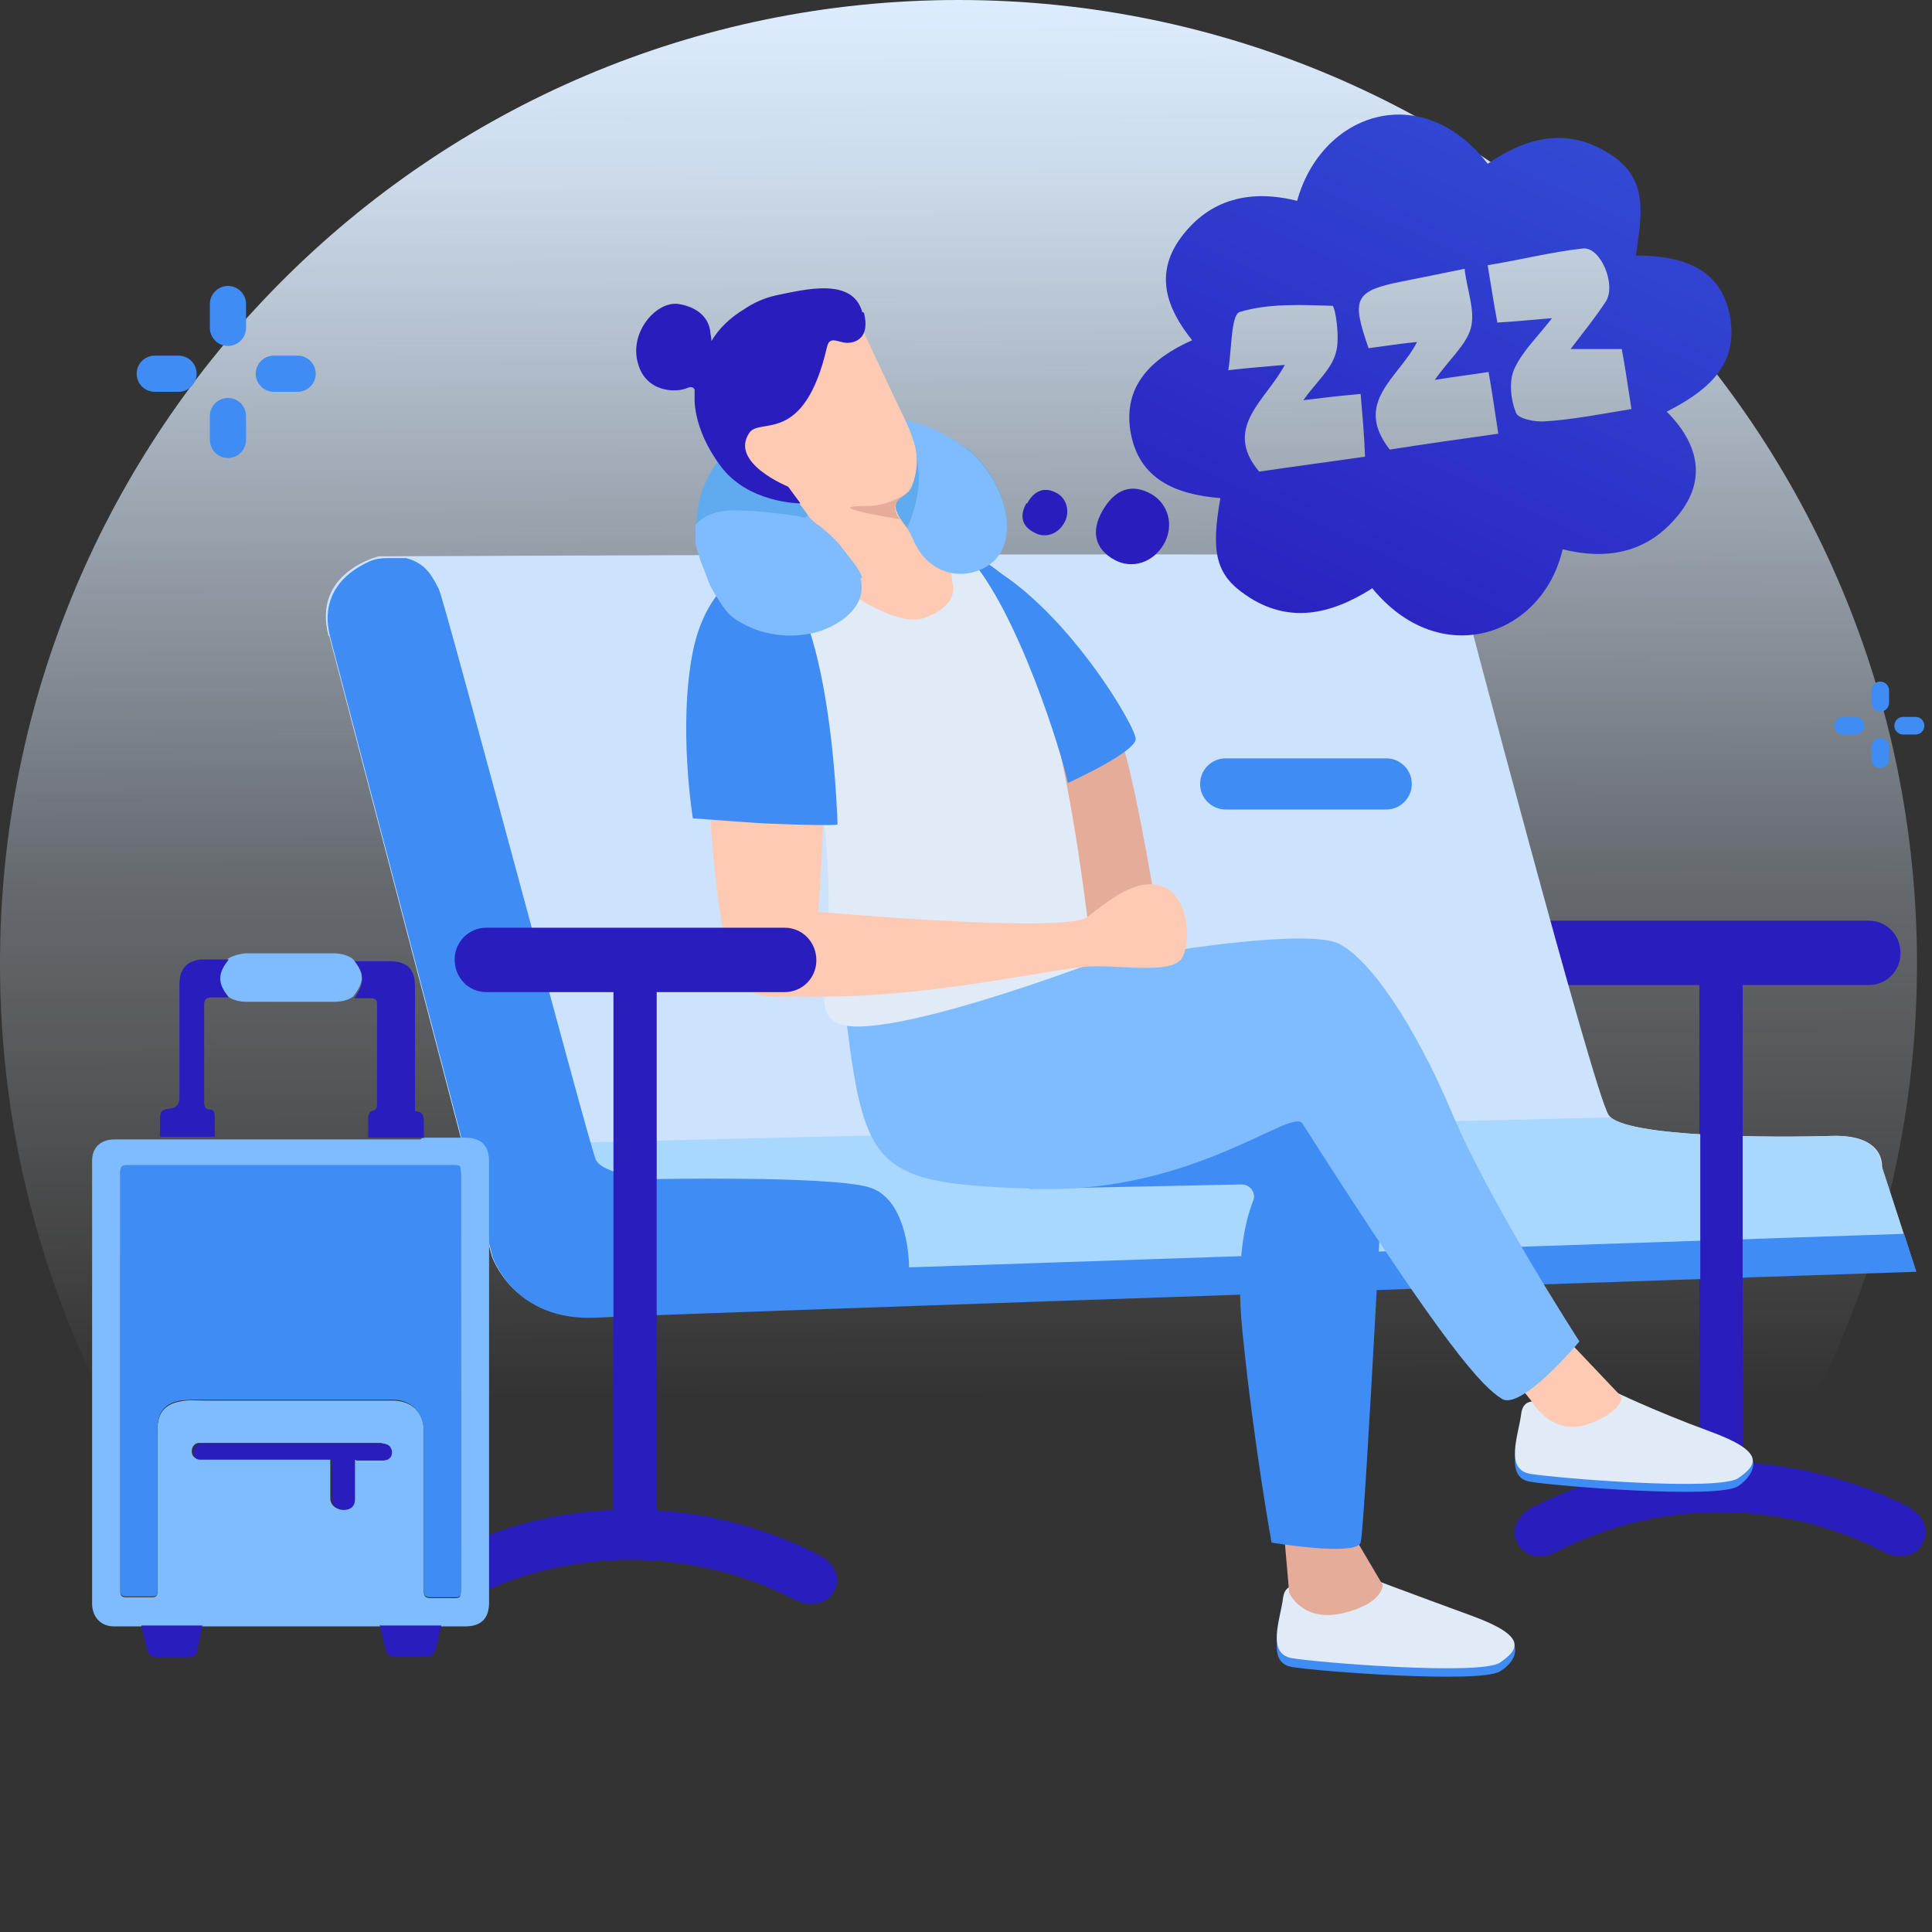 <svg width="215" height="215" viewBox="0 0 215 215" fill="none" xmlns="http://www.w3.org/2000/svg">
<rect x="0" y="0" width="215" height="215" fill="#333333" stroke="none"/>
<path d="M106.665 214.5C165.555 214.5 213.33 166.53 213.33 107.25C213.33 47.97 165.555 0 106.665 0C47.775 0 0 47.97 0 107.25C0 166.53 47.775 214.5 106.665 214.5Z" fill="url(#paint0_linear_321_143)"/>
<path d="M207.963 102.455H171.247C169.284 102.455 167.713 104.025 167.713 105.989C167.713 108.05 169.284 109.621 171.247 109.621H207.963C209.926 109.621 211.497 108.05 211.497 106.087C211.497 104.025 209.926 102.455 207.963 102.455Z" fill="#291DBE"/>
<path d="M212.675 167.835C206.785 164.792 200.404 163.123 193.925 162.731V107.56H189.115V162.731C182.734 163.025 176.255 164.792 170.364 167.835C168.696 168.719 168.107 170.584 168.892 171.762C168.892 171.762 168.892 171.86 168.99 171.959C169.775 173.235 171.542 173.529 172.917 172.842C184.501 166.756 198.343 166.756 209.927 172.842C211.301 173.529 213.068 173.235 213.853 171.959C213.853 171.959 213.853 171.86 213.952 171.762C214.737 170.486 214.148 168.621 212.479 167.835H212.675Z" fill="#291DBE"/>
<path d="M36.658 70.844L54.721 139.759C54.721 139.759 57.077 147.024 66.305 146.533C75.631 146.042 213.166 141.428 213.166 141.428L209.436 129.942C209.436 129.942 209.927 126.212 203.84 126.408C197.754 126.605 180.574 126.605 179.003 124.052C177.334 121.5 162.805 66.329 162.805 66.329C162.805 66.329 159.762 62.304 155.344 61.911C150.927 61.42 42.155 61.911 42.155 61.911C42.155 61.911 34.694 63.678 36.56 70.746L36.658 70.844Z" fill="#CDE3FD"/>
<path d="M107.437 49.836C104.492 47.578 100.173 46.4 96.442 45.909C92.712 45.418 88.491 44.829 84.171 47.087C83.877 47.283 83.582 47.48 83.386 47.676L83.19 47.873C83.19 47.873 80.539 50.327 79.557 51.799C78.183 53.861 77.594 55.922 77.496 58.279C77.594 58.966 77.692 59.653 77.79 60.34C77.987 61.125 78.183 62.009 78.379 62.794C78.379 62.991 78.379 63.089 78.478 63.285C79.067 64.758 79.754 66.328 80.441 67.016C82.601 69.273 85.84 70.255 88.982 70.059C91.73 69.862 95.559 68.194 95.068 64.856C94.774 62.696 90.454 58.769 94.087 57.493C95.461 57.002 97.424 56.61 98.799 57.002C100.566 57.591 101.155 58.867 101.842 60.438C103.216 63.187 106.063 64.463 108.91 63.383C114.309 61.322 112.051 53.272 107.437 49.738V49.836Z" fill="#60ABEF"/>
<path d="M209.337 129.942C209.337 129.942 209.828 126.212 203.742 126.408C197.95 126.605 181.948 126.605 179.199 124.347L54.426 127.39L54.721 139.661C54.721 139.661 57.077 146.926 66.305 146.435C75.631 145.944 213.166 141.33 213.166 141.33L209.436 129.844L209.337 129.942Z" fill="#A9D8FF"/>
<path d="M101.155 140.839C101.155 140.839 101.155 133.378 96.639 132.102C92.123 130.826 72.489 131.219 72.489 131.219C72.489 131.219 67.09 130.728 66.305 129.059C65.519 127.292 49.518 66.918 48.831 65.543C48.242 64.463 47.554 62.696 45.198 62.107C44.413 62.107 43.628 62.107 43.039 62.107C42.45 62.107 41.664 62.206 41.075 62.5C39.112 63.384 35.382 65.74 36.756 70.943L54.819 139.857C54.819 139.857 57.175 147.122 66.403 146.631C75.729 146.14 213.264 141.526 213.264 141.526L211.89 137.305L101.155 141.035V140.839Z" fill="#3F8CF4"/>
<path d="M104.493 61.911C104.493 61.911 107.045 63.972 108.223 66.721C109.401 69.47 113.426 91.656 113.426 91.656L120.396 128.764L127.759 127.88C127.759 127.88 114.899 68.292 113.819 66.623C112.052 63.874 109.401 62.107 107.732 61.812C106.063 61.518 104.493 61.812 104.493 61.812V61.911Z" fill="#3F8CF4"/>
<path d="M154.264 84.392H136.398C134.827 84.392 133.551 85.668 133.551 87.239C133.551 88.809 134.827 90.085 136.398 90.085H154.264C155.835 90.085 157.111 88.809 157.111 87.239C157.111 85.668 155.835 84.392 154.264 84.392Z" fill="#3F8CF4"/>
<path d="M73.078 107.56H68.268V170.977H73.078V107.56Z" fill="#291DBE"/>
<path d="M88.687 178.143C77.103 172.057 63.261 172.057 51.677 178.143C50.303 178.831 48.536 178.536 47.751 177.26C47.751 177.26 47.751 177.162 47.652 177.064C46.867 175.787 47.456 173.922 49.125 173.137C62.28 166.265 78.085 166.265 91.338 173.137C93.007 174.02 93.596 175.886 92.81 177.064C92.81 177.064 92.81 177.162 92.712 177.26C91.927 178.536 90.16 178.831 88.785 178.143H88.687Z" fill="#291DBE"/>
<path d="M193.925 109.817H189.213V160.178H193.925V109.817Z" fill="#291DBE"/>
<path d="M209.239 78.207V76.832" stroke="#3F8CF4" stroke-width="1.963" stroke-linecap="round"/>
<path d="M209.239 84.49V83.115" stroke="#3F8CF4" stroke-width="1.963" stroke-linecap="round"/>
<path d="M205.116 80.76H206.49" stroke="#3F8CF4" stroke-width="1.963" stroke-linecap="round"/>
<path d="M211.792 80.76H213.166" stroke="#3F8CF4" stroke-width="1.963" stroke-linecap="round"/>
<path d="M25.368 36.485V33.834" stroke="#3F8CF4" stroke-width="4.025" stroke-linecap="round"/>
<path d="M25.368 48.953V46.302" stroke="#3F8CF4" stroke-width="4.025" stroke-linecap="round"/>
<path d="M17.22 41.59H19.87" stroke="#3F8CF4" stroke-width="4.025" stroke-linecap="round"/>
<path d="M30.473 41.59H33.123" stroke="#3F8CF4" stroke-width="4.025" stroke-linecap="round"/>
<path d="M47.063 126.604C48.634 126.604 50.205 126.604 51.775 126.604C53.542 126.604 54.426 127.488 54.426 129.255V178.34C54.426 180.107 53.542 180.99 51.775 180.99H42.253C41.566 180.99 40.78 180.99 40.093 180.99H23.601C23.208 180.99 22.815 180.99 22.423 180.99H15.649C14.667 180.99 13.686 180.99 12.704 180.99C11.231 180.99 10.348 180.009 10.25 178.634V129.157C10.25 127.684 11.231 126.801 12.704 126.801C14.373 126.801 15.944 126.801 17.613 126.801H23.699C26.153 126.801 28.607 126.801 31.062 126.801C33.516 126.801 37.541 126.801 40.682 126.801H46.769L47.063 126.604ZM13.391 153.699V177.162C13.391 177.554 13.588 177.751 13.98 177.751H17.023C17.318 177.751 17.514 177.554 17.514 177.26V159.099C17.514 157.331 18.3 156.252 20.067 155.957C20.95 155.761 21.932 155.859 22.914 155.859H43.627C45.983 155.859 47.26 157.331 47.161 159.491C47.161 164.89 47.161 170.388 47.161 175.787C47.161 181.187 47.161 176.573 47.161 177.063C47.161 177.652 47.358 177.849 47.947 177.849C48.732 177.849 49.616 177.849 50.401 177.849C51.186 177.849 51.285 177.849 51.285 176.867V130.728C51.285 130.073 50.957 129.746 50.303 129.746H14.078C13.588 129.746 13.391 129.942 13.391 130.433V153.797V153.699ZM39.504 162.436H40.78C41.271 162.436 41.86 162.436 42.351 162.436C43.038 162.436 43.431 162.044 43.431 161.455C43.431 160.964 43.038 160.669 42.351 160.571H22.914C22.619 160.571 22.423 160.571 22.128 160.571C21.736 160.571 21.343 160.964 21.343 161.455C21.343 161.945 21.539 162.24 22.03 162.338C22.325 162.338 22.717 162.338 23.012 162.338H36.755V165.48C36.755 165.872 36.755 166.363 36.755 166.854C36.854 167.541 37.344 167.934 38.032 167.934C38.719 167.934 39.21 167.443 39.308 166.756C39.308 166.461 39.308 166.167 39.308 165.774V162.338L39.504 162.436Z" fill="#7EBCFF"/>
<path d="M47.063 126.605H40.977C40.977 125.819 40.977 125.034 40.977 124.347C40.977 124.052 41.173 123.659 41.37 123.659C42.057 123.463 41.959 123.07 41.959 122.58V111.683C41.959 111.29 41.762 111.094 41.37 111.094H39.406C40.584 109.425 40.584 108.541 39.406 106.971C40.682 106.971 41.959 106.971 43.235 106.971C45.296 106.971 46.18 107.756 46.18 109.818V123.659C47.162 123.659 47.162 124.347 47.162 124.936C47.162 125.525 47.162 126.114 47.162 126.703L47.063 126.605Z" fill="#291DBE"/>
<path d="M39.309 106.775C40.585 108.345 40.585 109.229 39.309 110.898C38.621 111.389 37.836 111.487 36.953 111.487C33.811 111.487 30.768 111.487 27.626 111.487C26.841 111.487 26.056 111.389 25.369 110.898C24.092 109.327 24.092 108.247 25.369 106.676C26.056 106.284 26.841 106.087 27.626 106.087H36.953C37.738 106.087 38.523 106.186 39.21 106.676L39.309 106.775Z" fill="#7EBCFF"/>
<path d="M25.466 106.774C24.19 108.345 24.19 109.425 25.466 110.996C24.878 110.996 24.19 110.996 23.601 110.996C23.012 110.996 22.718 111.192 22.718 111.781V122.678C22.718 123.071 22.816 123.463 23.307 123.463C23.798 123.463 23.896 123.856 23.896 124.249C23.896 125.034 23.896 125.819 23.896 126.506H17.809C17.809 125.819 17.809 125.132 17.809 124.543C17.809 123.66 18.006 123.463 18.889 123.365C19.609 123.3 19.969 122.907 19.969 122.187V109.621C19.969 108.64 20.165 107.756 21.049 107.167C21.442 106.971 21.932 106.774 22.423 106.774C23.503 106.774 24.583 106.774 25.663 106.774H25.466Z" fill="#291DBE"/>
<path d="M42.351 180.892H49.125C48.929 181.776 48.732 182.561 48.536 183.346C48.34 184.132 48.045 184.328 47.26 184.328C46.18 184.328 45.198 184.328 44.118 184.328C43.038 184.328 43.038 184.034 42.842 183.346C42.646 182.463 42.45 181.579 42.253 180.794L42.351 180.892Z" fill="#291DBE"/>
<path d="M15.748 180.892H22.521C22.325 181.874 22.129 182.757 21.933 183.739C21.834 184.23 21.442 184.426 20.951 184.426C19.773 184.426 18.693 184.426 17.515 184.426C16.828 184.426 16.533 184.132 16.337 183.444C16.14 182.659 15.944 181.776 15.748 180.99V180.892Z" fill="#291DBE"/>
<path d="M13.391 153.699V130.335C13.391 129.844 13.588 129.648 14.079 129.648H50.303C51.285 129.648 51.285 129.648 51.285 130.63V176.769C51.285 177.751 51.285 177.751 50.401 177.751C49.616 177.751 48.732 177.751 47.947 177.751C47.358 177.751 47.162 177.555 47.162 176.966C47.162 176.573 47.162 176.18 47.162 175.689C47.162 170.29 47.162 164.793 47.162 159.393C47.162 157.233 45.885 155.761 43.627 155.761H22.914C21.932 155.761 20.95 155.761 20.067 155.859C18.3 156.154 17.515 157.234 17.515 159.001V177.162C17.515 177.555 17.318 177.653 17.024 177.653H13.98C13.588 177.653 13.391 177.456 13.391 177.064V153.601V153.699Z" fill="#3F8CF4"/>
<path d="M39.504 162.436V165.872C39.504 166.167 39.504 166.461 39.504 166.854C39.504 167.639 39.013 168.032 38.228 168.032C37.541 168.032 37.05 167.639 36.952 166.952C36.952 166.56 36.952 166.069 36.952 165.578V162.436H23.208C22.914 162.436 22.521 162.436 22.227 162.436C21.736 162.436 21.539 162.044 21.539 161.553C21.539 161.062 21.834 160.768 22.325 160.669C22.619 160.669 22.816 160.669 23.11 160.669H42.547C43.235 160.669 43.529 160.964 43.627 161.553C43.627 162.142 43.333 162.535 42.547 162.535C42.057 162.535 41.468 162.535 40.977 162.535H39.701L39.504 162.436Z" fill="#291DBE"/>
<path d="M152.595 65.543C148.079 68.39 143.367 69.47 138.655 66.231C135.317 63.973 134.728 61.518 135.808 55.432C130.9 55.039 126.679 53.37 125.795 47.971C125.01 42.964 128.053 39.921 132.667 37.86C129.82 34.325 128.446 30.497 131.391 26.472C134.63 22.054 139.244 21.073 144.349 22.349C147.098 12.434 158.289 8.802 165.554 18.226C169.971 15.182 174.683 14.005 179.592 17.44C183.519 20.189 182.635 24.214 182.046 28.435C187.347 28.435 192.059 29.908 192.648 36.191C193.041 40.903 189.9 43.553 185.482 45.811C189.212 49.542 189.998 53.763 186.365 57.788C183.028 61.617 178.61 62.304 173.898 61.126C171.64 70.844 160.252 74.673 152.693 65.445L152.595 65.543ZM172.72 35.405C170.953 37.663 169.382 39.136 168.499 41.099C167.91 42.474 168.106 44.437 168.695 45.91C168.891 46.597 170.855 46.989 171.935 46.891C174.978 46.695 178.021 46.106 181.555 45.517C181.162 43.063 180.868 40.903 180.475 38.841H174.781C176.352 36.78 177.628 35.209 178.708 33.54C179.886 31.675 178.119 27.454 176.156 27.65C172.622 28.043 169.186 28.926 165.554 29.515C165.946 31.871 166.241 33.835 166.633 35.896C168.499 35.798 170.266 35.602 172.72 35.405ZM163.001 29.908C160.154 30.497 158.191 30.89 156.227 31.282C150.73 32.362 150.337 33.148 152.301 38.743C153.97 38.547 155.638 38.252 157.7 38.056C155.638 42.081 150.534 44.731 154.657 50.033C158.387 49.444 162.51 48.855 166.732 48.266C166.339 45.713 166.044 43.553 165.652 41.394C163.787 41.688 162.118 41.885 159.663 42.277C161.332 39.921 163.197 38.35 163.688 36.485C164.179 34.62 163.296 32.362 163.001 30.104V29.908ZM151.319 43.848C149.159 44.044 147.392 44.241 145.036 44.535C146.509 42.474 148.178 41.099 148.668 39.234C149.159 37.565 148.57 34.031 148.276 34.031C144.84 33.933 141.208 33.736 137.968 34.718C136.986 35.013 137.084 38.743 136.692 41.197C139.244 40.903 140.815 40.805 142.975 40.608C140.913 44.535 136.005 47.578 140.128 52.487C144.054 51.898 147.883 51.407 151.908 50.818C151.81 48.266 151.614 46.204 151.417 43.848H151.319Z" fill="url(#paint1_linear_321_143)"/>
<path d="M122.654 56.904C121.378 59.162 121.868 61.126 124.028 62.304C125.991 63.384 128.348 62.598 129.526 60.537C130.704 58.475 130.016 56.021 128.053 54.941C125.893 53.763 124.028 54.45 122.654 56.904Z" fill="#291DBE"/>
<path d="M114.212 56.021C113.426 57.395 113.721 58.574 115.095 59.261C116.273 59.948 117.746 59.457 118.433 58.181C119.12 57.003 118.727 55.432 117.549 54.843C116.273 54.156 115.095 54.549 114.31 56.021H114.212Z" fill="#291DBE"/>
<path d="M172.132 157.234C172.132 157.234 169.579 155.859 169.285 158.215C168.99 160.572 167.419 164.4 170.266 164.891C173.113 165.382 191.275 166.854 193.434 165.382C195.594 163.909 196.674 160.866 190.293 160.179C183.912 159.492 179.494 155.663 179.494 155.663L172.132 157.234Z" fill="#3F8CF4"/>
<path d="M145.625 177.849C145.625 177.849 143.073 176.475 142.779 178.831C142.484 181.187 140.913 185.015 143.76 185.506C146.607 185.997 164.67 187.371 166.928 185.997C169.186 184.623 170.07 181.678 163.787 180.794C157.308 179.812 151.614 176.278 151.614 176.278L145.724 177.849H145.625Z" fill="#3F8CF4"/>
<path d="M145.625 176.868C145.625 176.868 143.073 175.493 142.779 177.849C142.484 180.205 140.913 184.034 143.76 184.525C146.607 185.016 164.768 186.488 166.928 185.016C169.088 183.543 169.971 182.071 163.787 179.813C157.602 177.555 151.614 175.297 151.614 175.297L145.724 176.868H145.625Z" fill="#E0EBF7"/>
<path d="M172.132 156.35C172.132 156.35 169.579 154.976 169.285 157.332C168.99 159.688 167.419 163.516 170.266 164.007C173.113 164.498 191.275 165.971 193.434 164.498C195.594 163.026 196.478 161.553 190.293 159.295C184.108 157.037 179.494 154.779 179.494 154.779L172.132 156.35Z" fill="#E0EBF7"/>
<path d="M142.779 169.308L143.466 177.26C143.466 177.26 144.939 180.598 149.455 179.518C153.97 178.438 153.872 176.376 153.872 176.376L148.375 167.05L142.877 169.308H142.779Z" fill="#E6AC9A"/>
<path d="M166.83 151.441L170.463 155.957C170.463 155.957 172.72 159.884 176.647 158.51C180.574 157.135 180.476 155.466 180.476 155.466L171.248 145.748L166.83 151.441Z" fill="#FFCAB4"/>
<path d="M114.604 132.299L138.165 131.808C139.147 131.808 139.834 132.789 139.441 133.673C138.558 135.931 137.478 140.348 138.263 148.202C139.539 160.866 141.503 171.664 141.503 171.664C141.503 171.664 150.927 173.235 151.418 171.664C151.909 170.094 154.461 119.635 154.461 119.635L115.291 128.666L114.604 132.299Z" fill="#3F8CF4"/>
<path d="M94.185 113.646L126.777 105.008L129.919 105.891C129.919 105.891 145.528 103.339 148.963 105.008C152.399 106.676 157.406 113.941 161.627 123.954C165.849 133.967 175.764 149.282 175.764 149.282C175.764 149.282 169.285 157.037 167.125 155.663C164.965 154.288 161.136 150.46 144.939 125.034C143.761 123.169 132.766 132.888 115.193 132.299C97.719 131.71 96.247 130.433 94.185 113.548V113.646Z" fill="#7EBCFF"/>
<path d="M116.96 83.312L119.218 103.83L128.643 100.983C128.643 100.983 125.894 83.999 124.225 80.956C122.556 77.913 117.059 83.41 117.059 83.41L116.96 83.312Z" fill="#E6AC9A"/>
<path d="M84.172 62.991C84.172 62.991 100.861 58.181 109.401 63.384C117.942 68.587 121.574 107.167 121.574 107.167C121.574 107.167 97.817 116.199 93.105 113.843C88.393 111.487 98.406 99.903 84.172 62.991Z" fill="#E0EBF7"/>
<path d="M88.884 55.923C88.884 55.923 92.222 60.34 91.829 61.126L88.688 61.715C88.688 61.715 98.603 70.255 102.824 68.783C107.045 67.31 105.966 64.758 105.966 64.758C105.966 64.758 105.867 61.126 104.297 61.126C102.726 61.126 99.781 57.788 99.683 56.512C99.585 55.236 100.959 55.334 101.45 54.156C101.941 52.978 102.628 50.523 101.057 47.382C99.486 44.241 95.069 34.718 95.069 34.718L78.773 44.633L84.663 54.058L88.884 55.923Z" fill="#FFCAB4"/>
<path d="M100.763 54.941C100.763 54.941 98.799 56.413 96.247 56.315C90.946 56.315 100.174 57.788 100.174 57.788C100.174 57.788 98.603 56.315 100.763 54.941Z" fill="#E6AC9A"/>
<path d="M107.733 61.911C113.23 67.9 118.237 83.999 118.826 87.141C118.826 87.141 126.385 83.705 126.385 82.232C126.385 80.76 117.55 65.74 107.831 61.911H107.733Z" fill="#3F8CF4"/>
<path d="M78.674 83.803C78.674 83.803 79.362 105.891 82.208 108.345C85.055 110.799 80.932 111.094 92.909 110.898C104.886 110.701 117.451 107.756 121.083 107.56C124.716 107.363 130.311 108.443 131.489 106.676C132.667 104.909 132.275 99.608 129.33 98.626C126.385 97.645 123.44 100.197 120.985 102.062C118.531 103.928 91.044 101.473 91.044 101.473C91.044 101.473 92.614 83.214 90.651 79.876C88.688 76.538 78.576 83.803 78.576 83.803H78.674Z" fill="#FFCAB4"/>
<path d="M84.172 62.991C84.172 62.991 78.773 64.267 77.104 72.513C75.435 80.858 77.104 91.067 77.104 91.067C77.104 91.067 84.859 91.656 85.645 91.656C93.106 91.951 93.204 91.754 93.204 91.754C93.204 91.754 92.517 63.58 84.27 62.893L84.172 62.991Z" fill="#3F8CF4"/>
<path d="M95.952 34.718C94.872 30.89 89.767 32.166 86.43 32.853C85.055 33.148 83.779 33.737 82.797 34.424C81.325 35.307 80.049 36.485 79.165 37.958C79.165 37.958 79.165 37.958 79.165 38.056C79.165 38.056 79.165 37.958 79.165 37.86C79.165 37.86 79.165 37.565 79.067 37.173C78.969 35.209 77.398 34.129 75.533 33.835C73.079 33.442 69.937 36.976 71.017 40.51C71.901 43.652 75.238 43.75 76.515 43.161C77.005 42.965 77.202 43.161 77.3 43.357C77.3 43.75 77.3 44.143 77.3 44.143C77.3 44.143 77.005 47.579 80.147 51.8C83.19 56.021 89.08 56.021 89.08 56.021L87.706 54.156C87.706 54.156 81.129 51.505 83.386 48.168C84.564 46.401 89.473 49.64 92.025 38.645C92.32 37.271 93.302 38.154 94.283 38.154C95.265 38.154 96.836 37.565 96.148 34.817L95.952 34.718Z" fill="#291DBE"/>
<path d="M87.313 103.24H54.132C52.168 103.24 50.598 104.811 50.598 106.774C50.598 108.836 52.168 110.407 54.132 110.407H87.313C89.276 110.407 90.847 108.836 90.847 106.873C90.847 104.811 89.276 103.24 87.313 103.24Z" fill="#291DBE"/>
<path d="M95.952 64.267C95.657 63.285 94.479 62.009 93.596 60.831C92.908 59.849 91.141 58.475 91.141 58.475C90.749 58.279 90.65 58.082 90.061 57.592C89.472 57.101 90.16 57.592 89.374 57.592L88.589 57.395C88.589 57.395 82.699 56.512 80.343 56.904C79.067 57.101 78.183 57.592 77.398 58.377C77.398 59.064 77.398 59.751 77.398 60.537C77.594 61.224 77.79 61.813 77.987 62.5C78.379 63.383 78.674 64.365 79.067 65.249C79.852 66.623 80.736 68.096 81.521 68.685C84.073 70.55 87.411 71.139 90.454 70.452C93.105 69.863 96.639 67.605 95.755 64.365L95.952 64.267Z" fill="#7EBCFF"/>
<path d="M107.438 49.836C106.063 48.855 103.511 47.186 100.762 46.793C101.057 47.382 101.449 48.364 101.842 49.64C102.137 50.818 102.137 52.094 102.235 52.683C102.431 55.334 101.155 58.377 100.959 58.77C101.253 59.261 101.646 60.046 101.842 60.537C103.216 63.285 106.063 64.562 108.91 63.482C114.31 61.42 112.052 53.37 107.438 49.836Z" fill="#7EBCFF"/>
<defs>
<linearGradient id="paint0_linear_321_143" x1="107.147" y1="194.25" x2="106.665" y2="-9.5266e-06" gradientUnits="userSpaceOnUse">
<stop offset="0.2" stop-color="white" stop-opacity="0"/>
<stop offset="0.5" stop-color="#DDEDFF" stop-opacity="0.3"/>
<stop offset="0.7" stop-color="#DDEDFF" stop-opacity="0.6"/>
<stop offset="0.9" stop-color="#DDEDFF" stop-opacity="0.9"/>
<stop offset="1" stop-color="#DDEDFF"/>
</linearGradient>
<linearGradient id="paint1_linear_321_143" x1="179.592" y1="-1.997" x2="142.091" y2="78.403" gradientUnits="userSpaceOnUse">
<stop stop-color="#3454D9"/>
<stop offset="1" stop-color="#291DBE"/>
</linearGradient>
</defs>
</svg>
